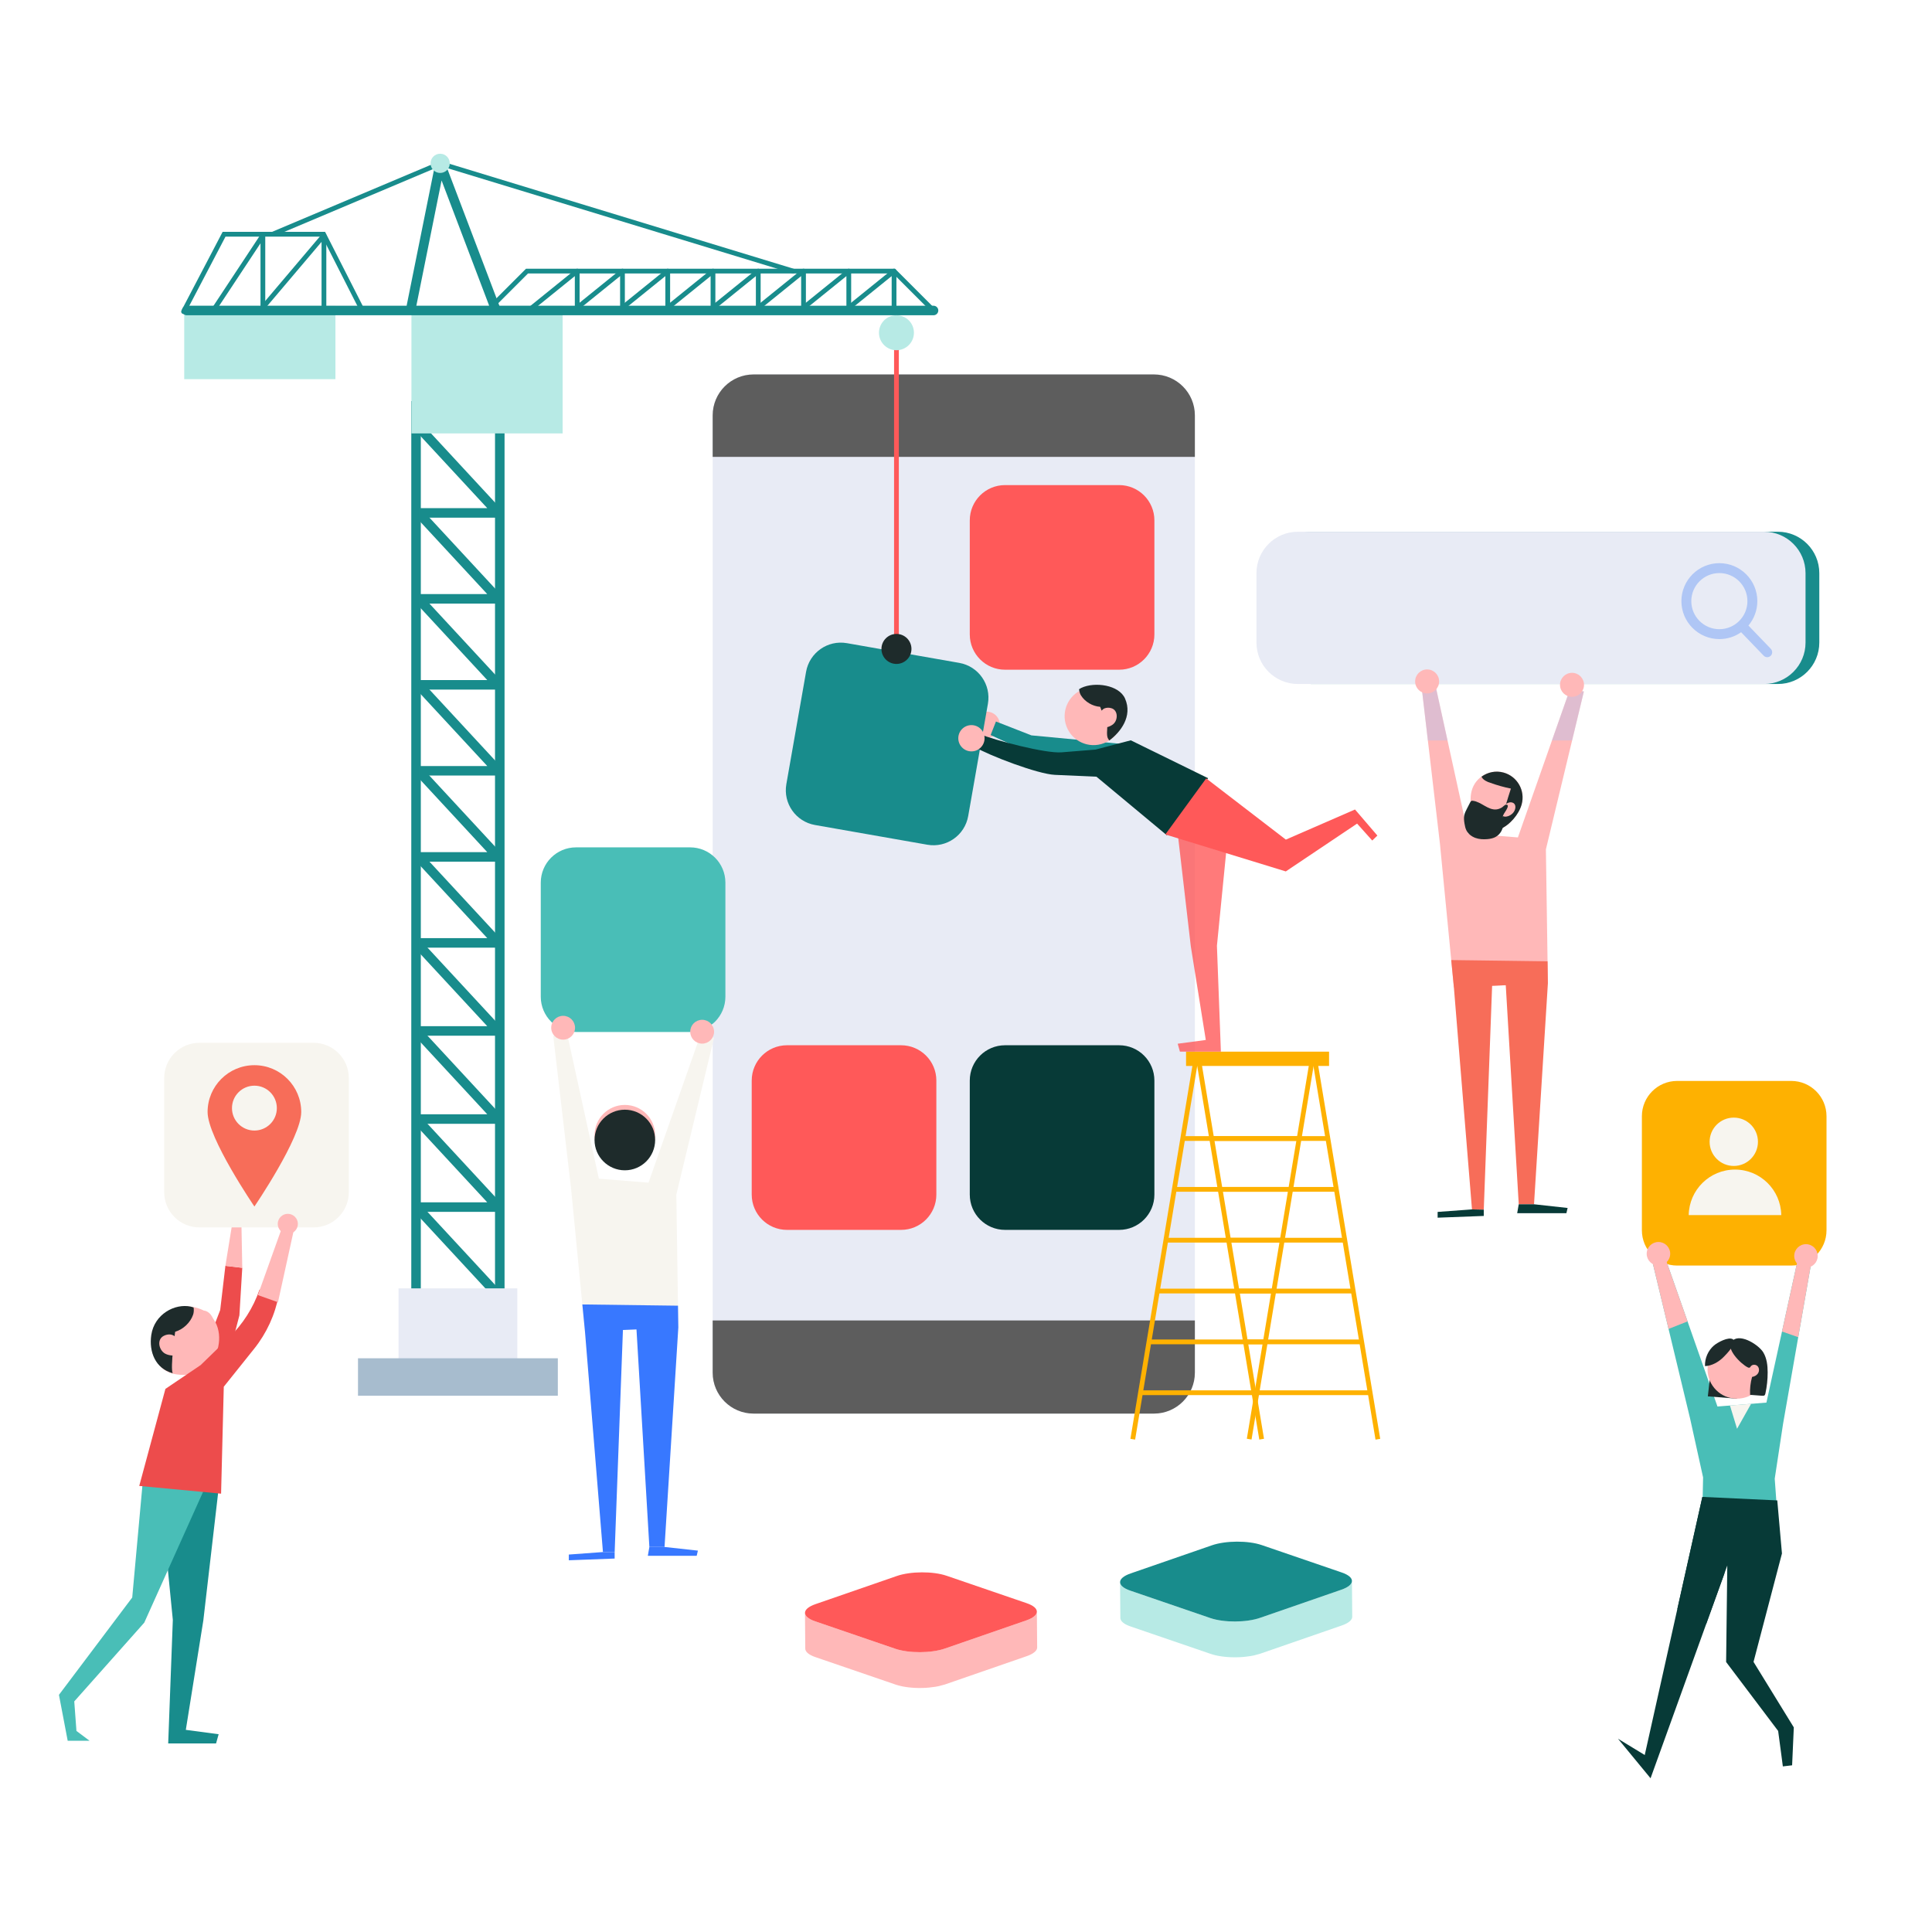 <?xml version="1.0" encoding="utf-8"?>
<!-- Generator: Adobe Illustrator 16.0.0, SVG Export Plug-In . SVG Version: 6.00 Build 0)  -->
<!DOCTYPE svg PUBLIC "-//W3C//DTD SVG 1.1//EN" "http://www.w3.org/Graphics/SVG/1.1/DTD/svg11.dtd">
<svg version="1.1" id="Layer_1" xmlns="http://www.w3.org/2000/svg" xmlns:xlink="http://www.w3.org/1999/xlink" x="0px" y="0px"
	 width="700px" height="700px" viewBox="0 0 700 700" enable-background="new 0 0 700 700" xml:space="preserve">
<g>
	<g>
		<polygon fill="#ED4C4C" points="81.664,458.646 79.781,474.646 68.514,503.9 78.817,507.07 86.743,476.556 87.78,459.353 		"/>
		<polygon fill="#188C8C" points="57.583,536.003 62.619,586.917 60.94,631.674 78.284,631.674 79.217,628.341 67.327,626.756 
			73.668,587.127 79.388,537.842 		"/>
		<polygon fill="#49BEB7" points="51.854,535.436 47.91,578.803 21.358,614.074 24.528,630.716 32.455,630.716 27.699,627.15 
			26.906,616.451 52.269,587.918 75.254,536.797 		"/>
		<polygon fill="#FFB8B8" points="87.78,459.353 87.471,443.225 84.229,442.819 81.664,458.646 		"/>
		<g>
			<path fill="#FFB8B8" d="M56.25,481.698c-1.195,5.865-1.26,14.829,7.543,16.244c8.733,1.403,13.999-4.135,15.278-9.981
				c1.278-5.848-0.884-13.369-9.918-14.537C63.217,472.659,57.207,477.006,56.25,481.698z"/>
			<path fill="#1E2B2B" d="M62.579,497.54c-6.283-1.689-8.668-7.751-7.762-13.866c1.108-7.484,8.489-11.527,14.335-10.25
				c0.353,0.077,0.67,0.221,1.006,0.328c0.118,0.908,0.067,1.846-0.19,2.589c-1.004,2.889-3.576,5.299-6.504,6.187
				C63.464,482.527,61.629,495.645,62.579,497.54z"/>
			<path fill="#FFB8B8" d="M61.848,483.526c-0.89-0.131-1.81,0.092-2.598,0.521c-2.542,1.386-1.65,5.199,0.595,6.408
				c0.725,0.389,1.544,0.578,2.364,0.657c0.709,0.068,1.467,0.045,2.076-0.327c0.587-0.361,0.956-1.014,1.089-1.69
				c0.134-0.678,0.054-1.38-0.094-2.052C64.941,485.507,63.458,483.764,61.848,483.526z"/>
			
				<ellipse transform="matrix(-0.937 0.35 -0.35 -0.937 311.576 901.533)" fill="#FFB8B8" cx="74.412" cy="478.891" rx="3.125" ry="4.141"/>
		</g>
		<circle fill="#8E574A" cx="86.053" cy="440.995" r="3.647"/>
		<path fill="#ED4C4C" d="M99.543,465.47l-5.536,1.833c-2.253,6.521-6.005,12.426-10.955,17.231l-10.363,10.071l-12.76,8.617
			l-9.479,35.159l29.652,2.799l0.979-38.743l11.009-13.762c4.526-5.656,7.59-12.343,8.918-19.464L99.543,465.47z"/>
		<path fill="#F7F5EF" d="M113.6,377.826H72.273c-7.06,0-12.783,5.724-12.783,12.782v41.329c0,7.059,5.723,12.783,12.783,12.783
			H113.6c7.06,0,12.784-5.725,12.784-12.783v-41.329C126.384,383.55,120.66,377.826,113.6,377.826z"/>
		<circle fill="#FFB8B8" cx="104.278" cy="443.438" r="3.647"/>
		<polygon fill="#FFB8B8" points="93.427,469.232 100.72,471.822 106.583,445.106 102.399,444.155 		"/>
		<path fill="#F76D59" d="M109.142,402.905c0,9.369-16.965,34.237-16.965,34.237s-16.963-24.868-16.963-34.237
			s7.594-16.966,16.963-16.966C101.547,385.939,109.142,393.536,109.142,402.905z"/>
		<circle fill="#F7F5EF" cx="92.178" cy="401.49" r="8.129"/>
		<line fill="#65C9C7" x1="7.063" y1="631.337" x2="138.319" y2="631.337"/>
	</g>
	<g>
		<path fill="#E8EBF5" d="M418.087,135.669H273.049c-8.192,0-14.833,6.642-14.833,14.834v346.835
			c0,8.191,6.641,14.834,14.833,14.834h145.038c8.195,0,14.837-6.643,14.837-14.834V150.503
			C432.924,142.311,426.282,135.669,418.087,135.669z"/>
		<path fill="#5D5D5D" d="M418.087,135.669H273.049c-8.192,0-14.833,6.642-14.833,14.834v15.029h174.708v-15.029
			C432.924,142.311,426.282,135.669,418.087,135.669z"/>
		<path fill="#5D5D5D" d="M258.215,478.423v18.915c0,8.191,6.641,14.834,14.833,14.834h145.038c8.195,0,14.837-6.643,14.837-14.834
			v-18.915H258.215z"/>
		<path fill="#FF5959" d="M405.479,175.757H364.15c-7.06,0-12.782,5.724-12.782,12.783v41.327c0,7.061,5.723,12.783,12.782,12.783
			h41.328c7.061,0,12.781-5.723,12.781-12.783V188.54C418.26,181.48,412.539,175.757,405.479,175.757z"/>
		<path fill="#073A37" d="M405.479,378.715H364.15c-7.06,0-12.782,5.727-12.782,12.785v41.327c0,7.061,5.723,12.782,12.782,12.782
			h41.328c7.061,0,12.781-5.722,12.781-12.782V391.5C418.26,384.441,412.539,378.715,405.479,378.715z"/>
		<path fill="#FF5959" d="M326.475,378.715h-41.327c-7.06,0-12.784,5.727-12.784,12.785v41.327c0,7.061,5.724,12.782,12.784,12.782
			h41.327c7.06,0,12.784-5.722,12.784-12.782V391.5C339.259,384.441,333.535,378.715,326.475,378.715z"/>
		<line opacity="0.2" fill="#FFFFFF" x1="257.514" y1="513.878" x2="445.769" y2="513.878"/>
	</g>
	<g>
		<g>
			<g>
				
					<rect x="418.055" y="451.302" transform="matrix(0.164 0.987 -0.987 0.164 854.015 -103.362)" fill="#FEB101" width="139.866" height="1.728"/>
			</g>
			<g>
				
					<rect x="375.946" y="451.302" transform="matrix(0.164 0.987 -0.987 0.164 818.811 -61.823)" fill="#FEB101" width="139.866" height="1.727"/>
			</g>
			<g>
				<rect x="439.303" y="411.639" fill="#FEB101" width="42.481" height="1.727"/>
			</g>
			<g>
				<rect x="442.308" y="430.062" fill="#FEB101" width="42.485" height="1.727"/>
			</g>
			<g>
				<rect x="445.316" y="448.481" fill="#FEB101" width="42.482" height="1.727"/>
			</g>
			<g>
				<rect x="448.325" y="466.903" fill="#FEB101" width="42.482" height="1.727"/>
			</g>
			<g>
				<rect x="451.331" y="485.326" fill="#FEB101" width="42.483" height="1.727"/>
			</g>
			<g>
				<rect x="454.34" y="503.748" fill="#FEB101" width="42.482" height="1.727"/>
			</g>
		</g>
		<g>
			<g>
				
					<rect x="420.837" y="382.232" transform="matrix(0.987 0.164 -0.164 0.987 79.834 -63.016)" fill="#FEB101" width="1.727" height="139.867"/>
			</g>
			<g>
				
					<rect x="462.943" y="382.232" transform="matrix(0.987 0.164 -0.164 0.987 80.452 -69.954)" fill="#FEB101" width="1.727" height="139.866"/>
			</g>
			<g>
				<rect x="427.904" y="411.639" fill="#FEB101" width="42.481" height="1.727"/>
			</g>
			<g>
				<rect x="424.896" y="430.062" fill="#FEB101" width="42.481" height="1.727"/>
			</g>
			<g>
				<rect x="421.89" y="448.481" fill="#FEB101" width="42.483" height="1.727"/>
			</g>
			<g>
				<rect x="418.881" y="466.903" fill="#FEB101" width="42.482" height="1.727"/>
			</g>
			<g>
				<rect x="415.872" y="485.326" fill="#FEB101" width="42.482" height="1.727"/>
			</g>
			<g>
				<rect x="412.867" y="503.748" fill="#FEB101" width="42.481" height="1.727"/>
			</g>
		</g>
		<g>
			<rect x="429.732" y="381.034" fill="#FEB101" width="51.813" height="5.18"/>
		</g>
	</g>
	<g>
		<polygon fill="#FFB8B8" points="526.773,357.758 521.703,305.588 515.18,249.796 520.253,249.071 531.846,301.966 549.96,303.415 
			568.8,249.796 573.873,250.52 560.107,307.762 560.828,356.31 		"/>
		<path fill="#FFB8B8" d="M533.222,286.482c-1.369,5,0.79,13.022,5.789,14.392c5.002,1.37,10.949-4.433,12.316-9.433
			c1.369-5.001-1.573-10.164-6.575-11.532C539.752,278.54,534.591,281.482,533.222,286.482z"/>
		<path fill="#1E2B2B" d="M539.904,283.597c-1.021-0.281-2.452-0.981-2.999-1.944c-0.05-0.092-0.074-0.178-0.104-0.264
			c2.224-1.604,5.104-2.26,7.95-1.48c5.002,1.369,7.944,6.532,6.575,11.533c-0.975,3.569-4.288,7.534-7.924,9.021
			c0.067-1.008,0.31-2.006,0.569-2.985c1.035-3.954,2.188-7.877,3.458-11.761C544.873,285.205,542.354,284.496,539.904,283.597z"/>
		<path fill="#FFB8B8" d="M545.747,291.241c0.679-0.495,1.605-0.72,2.378-0.389c0.179,0.077,0.347,0.183,0.482,0.32
			c0.374,0.372,0.481,0.942,0.438,1.467c-0.125,1.452-1.318,2.67-2.712,3.1c-0.395,0.122-0.813,0.191-1.221,0.129
			s-0.807-0.266-1.046-0.604C543.193,294.017,544.772,291.952,545.747,291.241z"/>
		<polygon fill="#F76D59" points="560.828,356.31 555.803,436.33 550.268,436.33 545.565,356.96 540.623,357.17 537.598,438.285 
			533.328,438.188 526.773,357.758 525.811,347.851 560.711,348.306 		"/>
		<polygon fill="#073A37" points="555.803,436.33 567.974,437.67 567.535,439.557 549.706,439.557 550.268,436.33 		"/>
		<polygon fill="#073A37" points="537.598,438.285 537.598,440.559 520.88,441.19 520.88,439.1 533.328,438.188 		"/>
		<path fill="#1E2B2B" d="M542.191,293.266c-3.046,0.33-5.465-2.741-8.504-3.125c-0.191-0.025-0.391-0.037-0.565,0.044
			c-0.224,0.106-0.355,0.342-0.466,0.564c-0.389,0.75-0.772,1.501-1.157,2.251c-0.395,0.767-0.789,1.545-0.965,2.389
			c-0.206,1.012-0.078,2.06,0.095,3.076c0.135,0.806,0.3,1.618,0.66,2.351c0.648,1.311,1.889,2.269,3.263,2.77
			c1.369,0.501,2.867,0.58,4.321,0.451c0.996-0.089,1.993-0.276,2.885-0.725c1.97-0.995,3.17-3.327,2.829-5.509
			c-0.081-0.54-0.25-1.077-0.192-1.619c0.058-0.529,0.324-1.009,0.587-1.474c0.297-0.527,2.308-3.161,0.735-3.177
			c-0.479-0.005-1.171,0.814-1.589,1.056C543.531,292.935,542.884,293.189,542.191,293.266z"/>
		<g opacity="0.4">
			<polygon fill="#AFC6F5" points="562.306,268.279 569.603,268.279 573.873,250.52 568.8,249.796 			"/>
			<polygon fill="#AFC6F5" points="520.253,249.071 515.18,249.796 517.342,268.279 524.463,268.279 			"/>
		</g>
		<path fill="#188C8C" d="M644.161,192.658H475.237c-8.288,0-15.008,6.72-15.008,15.008v25.152c0,8.287,6.72,15.007,15.008,15.007
			h168.924c8.288,0,15.007-6.72,15.007-15.007v-25.152C659.168,199.378,652.449,192.658,644.161,192.658z"/>
		<path fill="#E8EBF5" d="M639.172,192.658H470.248c-8.288,0-15.008,6.72-15.008,15.008v25.152c0,8.287,6.72,15.007,15.008,15.007
			h168.924c8.288,0,15.008-6.72,15.008-15.007v-25.152C654.18,199.378,647.46,192.658,639.172,192.658z"/>
		<path fill="#AFC6F5" d="M641.594,235.076l-8.105-8.43c2.084-2.481,3.225-5.6,3.225-8.846c0-7.585-6.17-13.756-13.757-13.756
			c-7.582,0-13.754,6.171-13.754,13.756c0,7.586,6.172,13.756,13.754,13.756c2.847,0,5.563-0.856,7.881-2.491l8.174,8.5
			c0.34,0.356,0.798,0.552,1.29,0.552c0.466,0,0.908-0.179,1.243-0.503C642.259,236.929,642.278,235.793,641.594,235.076
			L641.594,235.076z M622.956,207.635c5.607,0,10.168,4.561,10.168,10.166c0,5.606-4.561,10.167-10.168,10.167
			c-5.606,0-10.166-4.561-10.166-10.167C612.79,212.195,617.35,207.635,622.956,207.635L622.956,207.635z M622.956,207.635"/>
		<line fill="#5D5D5D" x1="471.641" y1="441.358" x2="651.259" y2="441.358"/>
		<path fill="#FFB8B8" d="M521.423,246.896c0,2.402-1.946,4.348-4.344,4.348c-2.402,0-4.35-1.945-4.35-4.348
			c0-2.4,1.947-4.347,4.35-4.347C519.477,242.55,521.423,244.496,521.423,246.896z"/>
		<circle fill="#FFB8B8" cx="569.569" cy="248.125" r="4.349"/>
	</g>
	<g>
		<circle fill="#FFB8B8" cx="357.499" cy="262.605" r="4.76"/>
		<path fill="#188C8C" d="M347.559,240.175l-40.705-7.146c-6.952-1.222-13.579,3.427-14.8,10.38l-7.146,40.704
			c-1.221,6.954,3.426,13.581,10.38,14.801l40.704,7.146c6.954,1.222,13.58-3.425,14.802-10.379l7.147-40.704
			C359.158,248.023,354.513,241.396,347.559,240.175z"/>
		<g>
			<path fill="#188C8C" d="M150.559,470.997h29.936c0.687,0,1.308-0.405,1.583-1.033c0.275-0.631,0.151-1.362-0.315-1.867
				l-28.784-31.085l-2.535,2.344l26.099,28.187h-25.983V470.997z"/>
		</g>
		<g>
			<polygon fill="#188C8C" points="360.852,261.417 373.7,266.44 411.068,269.974 398.595,278.776 372.341,272.473 358.922,266.324 
							"/>
			<path fill="#FFB8B8" d="M405.998,255.752c2.068,5.404-0.638,11.462-6.041,13.53c-5.406,2.069-11.466-0.637-13.533-6.042
				s0.637-11.464,6.041-13.532C397.873,247.64,403.931,250.346,405.998,255.752z"/>
			<polygon opacity="0.8" fill="#FF5959" points="445.227,299.083 440.915,342.685 442.352,381.016 427.5,381.016 426.7,378.16 
				436.881,376.802 431.452,342.863 426.552,300.657 			"/>
			<path fill="#073A37" d="M354.878,265.944c5.474,2.228,23.849,7.115,29.741,6.639l12.332-0.996l12.751-3.36l28.006,13.727
				l-14.928,20.684l-25.516-21.225l-15.077-0.669c-6.197-0.275-23.789-6.988-29.128-10.148L354.878,265.944z"/>
			<path fill="#1E2B2B" d="M407.614,253.075c-2.183-4.935-10.949-6.14-15.831-3.84c-0.293,0.14-0.546,0.328-0.819,0.492
				c0.081,0.821,0.313,1.635,0.692,2.235c1.46,2.337,4.206,3.939,6.958,4.131c0,0,0.206,0.543,0.517,1.383
				c0.324-0.359,0.685-0.669,1.106-0.831c0.756-0.296,1.608-0.284,2.388-0.064c2.513,0.706,2.496,4.238,0.766,5.75
				c-0.56,0.488-1.241,0.82-1.946,1.053c-0.084,0.029-0.175,0.037-0.263,0.062c-0.227,3.393-0.021,3.789,0.718,4.85
				C405.887,265.364,410.488,259.582,407.614,253.075z"/>
			<polygon fill="#FF5959" points="490.946,293.295 465.888,304.208 437.028,282.029 422.224,302.335 465.867,315.733 
				491.701,298.407 497.193,304.54 499.048,302.74 			"/>
			<circle fill="#FFB8B8" cx="351.969" cy="267.481" r="4.761"/>
		</g>
		<g>
			<path fill="#188C8C" d="M149.016,145.314h33.792v339.662h-33.792V145.314z M179.354,148.769h-26.884v332.755h26.884V148.769z"/>
		</g>
		<rect x="144.391" y="466.798" fill="#E8EBF5" width="43.044" height="30.844"/>
		<g>
			<path fill="#188C8C" d="M150.559,343.348h29.936c0.687,0,1.308-0.405,1.583-1.035c0.275-0.629,0.151-1.36-0.315-1.865
				l-28.784-31.087l-2.535,2.346l26.099,28.188h-25.983V343.348z"/>
		</g>
		<g>
			<path fill="#188C8C" d="M150.559,375.26h29.936c0.687,0,1.308-0.405,1.583-1.035c0.275-0.63,0.151-1.36-0.315-1.866
				l-28.784-31.084l-2.535,2.346l26.099,28.187h-25.983V375.26z"/>
		</g>
		<g>
			<path fill="#188C8C" d="M150.559,407.171h29.936c0.687,0,1.308-0.404,1.583-1.034c0.275-0.63,0.151-1.361-0.315-1.866
				l-28.784-31.085l-2.535,2.347l26.099,28.186h-25.983V407.171z"/>
		</g>
		<g>
			<path fill="#188C8C" d="M150.559,439.085h29.936c0.687,0,1.308-0.407,1.583-1.034c0.275-0.632,0.151-1.363-0.315-1.866
				l-28.784-31.087l-2.535,2.346l26.099,28.188h-25.983V439.085z"/>
		</g>
		<g>
			<path fill="#188C8C" d="M150.559,312.201h29.936c0.687,0,1.308-0.406,1.583-1.035c0.275-0.63,0.151-1.362-0.315-1.865
				l-28.784-31.086l-2.535,2.346l26.099,28.187h-25.983V312.201z"/>
		</g>
		<g>
			<path fill="#188C8C" d="M150.559,280.999h29.936c0.687,0,1.308-0.406,1.583-1.036c0.275-0.629,0.151-1.361-0.315-1.865
				l-28.784-31.087l-2.535,2.347l26.099,28.187h-25.983V280.999z"/>
		</g>
		<g>
			<path fill="#188C8C" d="M150.559,249.853h29.936c0.687,0,1.308-0.407,1.583-1.036c0.275-0.628,0.151-1.36-0.315-1.863
				l-28.784-31.088l-2.535,2.346l26.099,28.188h-25.983V249.853z"/>
		</g>
		<g>
			<path fill="#188C8C" d="M150.559,218.706h29.936c0.687,0,1.308-0.407,1.583-1.035c0.275-0.631,0.151-1.361-0.315-1.865
				l-28.784-31.088l-2.535,2.347l26.099,28.188h-25.983V218.706z"/>
		</g>
		<g>
			<path fill="#188C8C" d="M150.559,187.559h29.936c0.687,0,1.308-0.405,1.583-1.034c0.275-0.631,0.151-1.363-0.315-1.865
				l-28.784-31.089l-2.535,2.348l26.099,28.187h-25.983V187.559z"/>
		</g>
		<g>
			<path fill="#3878FF" d="M150.559,156.413h29.936c0.687,0,1.308-0.406,1.583-1.035c0.275-0.629,0.151-1.361-0.315-1.864
				l-28.784-31.088l-2.535,2.346l26.099,28.188h-25.983V156.413z"/>
		</g>
		<rect x="149.073" y="110.85" fill="#B7EAE5" width="54.781" height="46.183"/>
		<rect x="66.75" y="110.85" fill="#B7EAE5" width="54.781" height="26.528"/>
		<g>
			<path fill="#188C8C" d="M67.659,114.224h270.576c0.955,0,1.728-0.774,1.728-1.728s-0.773-1.728-1.728-1.728H67.659
				c-0.954,0-1.727,0.774-1.727,1.728S66.705,114.224,67.659,114.224z"/>
		</g>
		<g>
			<rect x="323.938" y="120.556" fill="#FF5959" width="1.727" height="112.261"/>
		</g>
		<path fill="#B0D8FF" d="M164.375,111.346"/>
		<rect x="129.709" y="492.129" fill="#A7BCCE" width="72.406" height="13.572"/>
		<g>
			<path fill="#188C8C" d="M176.263,113.771c0.221,0,0.441-0.083,0.611-0.253L191.3,99.09h132.271l13.564,13.564
				c0.337,0.337,0.883,0.337,1.221,0c0.338-0.337,0.338-0.884,0-1.221l-14.069-14.07H190.585l-14.934,14.934
				c-0.337,0.337-0.337,0.884,0,1.221C175.821,113.688,176.042,113.771,176.263,113.771z"/>
		</g>
		<g>
			<path fill="#188C8C" d="M66.506,113.771c0.312,0,0.611-0.168,0.766-0.464l14.438-27.58h35.015l13.576,26.709
				c0.217,0.425,0.738,0.59,1.161,0.379c0.425-0.216,0.595-0.737,0.379-1.162l-14.058-27.653H80.665l-14.923,28.508
				c-0.222,0.422-0.058,0.943,0.365,1.166C66.234,113.739,66.372,113.771,66.506,113.771z"/>
		</g>
		<circle fill="#B7EAE5" cx="324.802" cy="120.556" r="6.333"/>
		<g>
			<path fill="#188C8C" d="M287.361,99.079c0.369,0,0.712-0.24,0.825-0.612c0.139-0.456-0.118-0.94-0.573-1.078L159.751,58.401
				c-0.195-0.057-0.404-0.048-0.588,0.032L98.562,84.009c-0.439,0.186-0.645,0.692-0.459,1.131c0.185,0.44,0.692,0.647,1.131,0.46
				l60.313-25.454L287.108,99.04C287.192,99.065,287.277,99.079,287.361,99.079z"/>
		</g>
		<g>
			<path fill="#188C8C" d="M179.615,113.888c0.204,0,0.412-0.037,0.614-0.114c0.891-0.339,1.339-1.337,1-2.229l-20.133-52.978
				c-0.272-0.717-0.981-1.17-1.755-1.106c-0.768,0.063-1.401,0.626-1.552,1.38l-10.408,51.669c-0.188,0.935,0.418,1.846,1.352,2.034
				c0.933,0.183,1.846-0.417,2.035-1.354l9.226-45.801L178,112.773C178.262,113.462,178.919,113.888,179.615,113.888z"/>
		</g>
		<circle fill="#B7EAE5" cx="159.482" cy="59.181" r="3.48"/>
		<g>
			<path fill="#188C8C" d="M305.565,113.937c0.19,0,0.382-0.063,0.542-0.193l16.959-13.707v12.815c0,0.479,0.386,0.863,0.863,0.863
				s0.863-0.385,0.863-0.863V98.227c0-0.333-0.191-0.636-0.491-0.779c-0.299-0.144-0.656-0.103-0.916,0.108L305.021,112.4
				c-0.371,0.3-0.429,0.843-0.128,1.215C305.063,113.825,305.313,113.937,305.565,113.937z"/>
		</g>
		<g>
			<path fill="#188C8C" d="M289.166,113.937c0.19,0,0.382-0.063,0.542-0.193l16.959-13.707v12.815c0,0.479,0.387,0.863,0.865,0.863
				c0.477,0,0.863-0.385,0.863-0.863V98.227c0-0.333-0.192-0.636-0.492-0.779c-0.297-0.144-0.655-0.103-0.915,0.108L288.622,112.4
				c-0.371,0.3-0.429,0.843-0.128,1.215C288.664,113.825,288.914,113.937,289.166,113.937z"/>
		</g>
		<g>
			<path fill="#188C8C" d="M272.766,113.937c0.191,0,0.382-0.063,0.543-0.193l16.959-13.707v12.815c0,0.479,0.386,0.863,0.863,0.863
				s0.864-0.385,0.864-0.863V98.227c0-0.333-0.192-0.636-0.492-0.779c-0.296-0.144-0.655-0.103-0.915,0.108L272.222,112.4
				c-0.371,0.3-0.428,0.843-0.128,1.215C272.265,113.825,272.514,113.937,272.766,113.937z"/>
		</g>
		<g>
			<path fill="#188C8C" d="M256.367,113.937c0.19,0,0.382-0.063,0.542-0.193l16.959-13.707v12.815c0,0.479,0.386,0.863,0.864,0.863
				c0.477,0,0.863-0.385,0.863-0.863V98.227c0-0.333-0.191-0.636-0.492-0.779c-0.298-0.144-0.654-0.103-0.915,0.108L255.824,112.4
				c-0.372,0.3-0.429,0.843-0.129,1.215C255.865,113.825,256.115,113.937,256.367,113.937z"/>
		</g>
		<g>
			<path fill="#188C8C" d="M239.967,113.937c0.191,0,0.382-0.063,0.542-0.193l16.959-13.707v12.815c0,0.479,0.386,0.863,0.863,0.863
				c0.478,0,0.864-0.385,0.864-0.863V98.227c0-0.333-0.191-0.636-0.491-0.779c-0.298-0.144-0.655-0.103-0.915,0.108L239.423,112.4
				c-0.371,0.3-0.428,0.843-0.128,1.215C239.466,113.825,239.715,113.937,239.967,113.937z"/>
		</g>
		<g>
			<path fill="#188C8C" d="M223.568,113.937c0.19,0,0.382-0.063,0.542-0.193l16.959-13.707v12.815c0,0.479,0.386,0.863,0.864,0.863
				c0.477,0,0.863-0.385,0.863-0.863V98.227c0-0.333-0.191-0.636-0.492-0.779c-0.297-0.144-0.655-0.103-0.915,0.108L223.024,112.4
				c-0.371,0.3-0.428,0.843-0.128,1.215C223.066,113.825,223.316,113.937,223.568,113.937z"/>
		</g>
		<g>
			<path fill="#188C8C" d="M207.169,113.937c0.19,0,0.382-0.063,0.542-0.193l16.96-13.707v12.815c0,0.479,0.386,0.863,0.864,0.863
				c0.477,0,0.863-0.385,0.863-0.863V98.227c0-0.333-0.191-0.636-0.492-0.779c-0.297-0.144-0.655-0.103-0.915,0.108L206.625,112.4
				c-0.371,0.3-0.428,0.843-0.128,1.215C206.667,113.825,206.917,113.937,207.169,113.937z"/>
		</g>
		<g>
			<path fill="#188C8C" d="M190.77,113.937c0.19,0,0.382-0.063,0.542-0.193l16.96-13.707v12.815c0,0.479,0.387,0.863,0.863,0.863
				c0.478,0,0.864-0.385,0.864-0.863V98.227c0-0.333-0.192-0.636-0.492-0.779c-0.299-0.144-0.656-0.103-0.915,0.108L190.226,112.4
				c-0.371,0.3-0.429,0.843-0.128,1.215C190.268,113.825,190.517,113.937,190.77,113.937z"/>
		</g>
		<g>
			<path fill="#188C8C" d="M93.819,113.937c0.246,0,0.489-0.104,0.66-0.307l22.026-25.994v25.216c0,0.479,0.387,0.863,0.863,0.863
				c0.478,0,0.864-0.385,0.864-0.863v-27.57c0-0.363-0.226-0.688-0.566-0.81c-0.341-0.128-0.722-0.026-0.956,0.251l-23.549,27.792
				c-0.309,0.362-0.263,0.907,0.101,1.216C93.424,113.867,93.624,113.937,93.819,113.937z"/>
		</g>
		<g>
			<path fill="#188C8C" d="M76.88,113.937c0.279,0,0.555-0.137,0.72-0.389l16.784-25.394v24.697c0,0.479,0.385,0.863,0.863,0.863
				c0.477,0,0.863-0.385,0.863-0.863v-27.57c0-0.382-0.25-0.718-0.615-0.827c-0.37-0.106-0.76,0.033-0.969,0.35L76.16,112.596
				c-0.263,0.397-0.154,0.933,0.244,1.197C76.55,113.889,76.715,113.937,76.88,113.937z"/>
		</g>
		<circle fill="#1E2B2B" cx="324.802" cy="235.119" r="5.438"/>
		<line opacity="0.2" fill="#FFFFFF" x1="98.598" y1="506.987" x2="229.854" y2="506.987"/>
	</g>
	<g>
		<polygon fill="#49BEB7" points="644.978,562.83 643.017,535.754 646.047,515.822 656.331,457.09 651.362,456.381 640.008,508.187 
			622.269,509.607 603.817,457.09 598.849,457.799 612.331,513.863 617.063,535.294 616.507,561.413 		"/>
		<polygon fill="#1E2B2B" points="620.527,490.441 618.779,505.926 629.318,506.768 635.766,490.441 		"/>
		<circle fill="#FFB8B8" cx="629.32" cy="496.122" r="10.645"/>
		<path fill="#FEB101" d="M648.998,391.642h-41.33c-7.06,0-12.783,5.725-12.783,12.785v41.326c0,7.059,5.724,12.783,12.783,12.783
			h41.33c7.061,0,12.781-5.725,12.781-12.783v-41.326C661.779,397.366,656.059,391.642,648.998,391.642z"/>
		<path fill="#1E2B2B" d="M633.229,495.414c0.209,0.102,0.448,0.195,0.664,0.112c0.217-0.083,0.326-0.313,0.466-0.499
			c0.553-0.719,1.765-0.719,2.408-0.079c0.645,0.638,0.709,1.731,0.26,2.521c-0.444,0.79-1.319,1.282-2.217,1.417
			c-0.591,2.107-0.833,4.312-0.715,6.496c1.461,0.107,2.921,0.216,4.386,0.324c0.283,0.021,0.597,0.033,0.823-0.142
			c0.208-0.164,0.282-0.447,0.341-0.707c0.547-2.506,0.818-5.074,0.813-7.64c-0.004-2.502-0.304-5.093-1.592-7.235
			c-1.546-2.564-7.883-6.78-10.977-4.415C624.481,488.173,630.87,494.281,633.229,495.414z"/>
		<path fill="#1E2B2B" d="M624.411,491.751c-1.802,1.764-4.14,3.11-6.66,3.219c-0.114-2.813,1.12-5.65,3.258-7.485
			c1.201-1.028,5.241-3.308,6.893-2.215C629.615,486.404,625.628,490.558,624.411,491.751z"/>
		<polygon fill="#073A37" points="643.941,543.625 616.801,542.354 595.921,635.875 586.232,629.979 598.026,644.299 
			625.828,567.215 625.406,602.177 644.255,627.154 645.459,636.168 645.958,640 649.318,639.603 649.929,625.862 635.337,602.135 
			645.635,562.857 		"/>
		<polygon fill="#FFB8B8" points="645.654,482.43 651.535,484.49 656.331,457.09 651.362,456.381 		"/>
		<polygon fill="#FFB8B8" points="611.434,478.772 604.545,481.492 598.849,457.799 603.817,457.09 		"/>
		<polygon fill="#F7F5EF" points="634.459,508.629 629.366,517.674 626.798,509.244 		"/>
		<path fill="#FFB8B8" d="M596.625,454.254c0,2.35,1.906,4.255,4.257,4.255c2.352,0,4.261-1.905,4.261-4.255
			c0-2.354-1.909-4.26-4.261-4.26C598.531,449.994,596.625,451.899,596.625,454.254z"/>
		<path fill="#FFB8B8" d="M650.08,455.05c0,2.35,1.906,4.255,4.258,4.255s4.257-1.905,4.257-4.255c0-2.354-1.905-4.26-4.257-4.26
			S650.08,452.695,650.08,455.05z"/>
		<path fill="#073A37" d="M618.181,588.411l6.558-18.176l0.609-5.776l-8.547-22.104l-9.07,40.623
			C611.61,585.051,615.396,587,618.181,588.411z"/>
		<g>
			<g>
				<circle fill="#F7F5EF" cx="628.182" cy="413.689" r="8.757"/>
				<path fill="#F7F5EF" d="M645.389,440.249c-0.159-9.135-7.6-16.49-16.769-16.49c-9.171,0-16.609,7.355-16.768,16.49H645.389z"/>
			</g>
		</g>
		<line fill="#A7BCCE" x1="561.682" y1="642.572" x2="692.938" y2="642.572"/>
	</g>
	<line opacity="0.2" fill="#FFFFFF" x1="385.52" y1="520.812" x2="516.774" y2="520.812"/>
	<g>
		<path fill="#49BEB7" d="M250.041,307.015h-41.328c-7.059,0-12.783,5.724-12.783,12.785v41.326c0,7.059,5.724,12.783,12.783,12.783
			h41.328c7.06,0,12.783-5.725,12.783-12.783V319.8C262.824,312.738,257.101,307.015,250.041,307.015z"/>
		<polygon fill="#F7F5EF" points="211.949,482.467 206.911,430.657 200.435,375.249 205.472,374.53 216.986,427.059 
			234.974,428.498 253.684,375.249 258.721,375.968 245.048,432.816 245.768,481.027 		"/>
		<circle fill="#FFB8B8" cx="204.033" cy="372.371" r="4.317"/>
		<circle fill="#FFB8B8" cx="254.404" cy="373.81" r="4.317"/>
		<circle fill="#FFB8B8" cx="226.391" cy="411.316" r="10.98"/>
		<circle fill="#1E2B2B" cx="226.391" cy="413.043" r="10.98"/>
		<polygon fill="#3878FF" points="245.768,481.027 240.776,560.492 235.278,560.492 230.609,481.671 225.7,481.881 222.699,562.436 
			218.458,562.338 211.949,482.467 210.992,472.626 245.65,473.077 		"/>
		<polygon fill="#3878FF" points="240.776,560.492 252.863,561.824 252.426,563.696 234.723,563.696 235.278,560.492 		"/>
		<polygon fill="#3878FF" points="222.699,562.436 222.699,564.692 206.094,565.319 206.094,563.244 218.458,562.338 		"/>
		<line opacity="0.2" fill="#FFFFFF" x1="186.905" y1="564.854" x2="283.619" y2="564.854"/>
	</g>
	<g>
		<path fill="#FFB8B8" d="M375.673,583.918c0,0.131-0.02,0.265-0.051,0.394c-0.01,0.033-0.02,0.062-0.03,0.095
			c-0.033,0.106-0.077,0.213-0.131,0.318c-0.014,0.022-0.023,0.046-0.037,0.07c-0.071,0.123-0.159,0.245-0.26,0.368
			c-0.021,0.024-0.048,0.052-0.07,0.079c-0.098,0.112-0.21,0.22-0.335,0.332c-0.017,0.015-0.03,0.027-0.047,0.044
			c-0.143,0.116-0.3,0.232-0.473,0.347c-0.047,0.033-0.098,0.064-0.145,0.096c-0.143,0.088-0.291,0.175-0.445,0.26
			c-0.064,0.033-0.122,0.066-0.186,0.102c-0.169,0.083-0.351,0.169-0.537,0.252c-0.07,0.029-0.135,0.064-0.208,0.096
			c-0.271,0.112-0.558,0.222-0.864,0.328l-29.446,10.189c-0.276,0.098-0.593,0.169-0.888,0.254
			c-0.433,0.125-0.862,0.253-1.328,0.357c-0.562,0.124-1.146,0.229-1.742,0.319c-0.365,0.059-0.74,0.099-1.113,0.144
			c-0.463,0.055-0.923,0.112-1.397,0.147c-0.095,0.007-0.191,0.017-0.287,0.021c-0.757,0.052-1.522,0.083-2.288,0.087
			c-0.017,0-0.035,0-0.052,0c-0.803,0.002-1.605-0.021-2.395-0.07c-0.009,0-0.018,0-0.028-0.002
			c-0.791-0.051-1.568-0.125-2.323-0.229c-0.019,0-0.036-0.005-0.055-0.007c-0.739-0.1-1.453-0.227-2.134-0.378
			c-0.022-0.007-0.045-0.011-0.068-0.015c-0.696-0.156-1.358-0.339-1.97-0.549l-28.999-9.932c-0.163-0.057-0.306-0.119-0.458-0.175
			c-0.135-0.052-0.28-0.102-0.407-0.156c-0.136-0.056-0.255-0.118-0.381-0.176c-0.12-0.059-0.251-0.11-0.363-0.171
			c-0.109-0.059-0.201-0.116-0.301-0.175c-0.11-0.064-0.229-0.127-0.329-0.19c-0.089-0.061-0.162-0.121-0.242-0.182
			c-0.092-0.068-0.192-0.133-0.273-0.201c-0.081-0.068-0.14-0.137-0.209-0.206c-0.063-0.064-0.138-0.126-0.193-0.19
			c-0.072-0.083-0.122-0.169-0.179-0.25c-0.035-0.054-0.081-0.104-0.11-0.155c-0.038-0.066-0.057-0.138-0.085-0.204
			c-0.088-0.208-0.147-0.415-0.148-0.625l0.103,12.972c0.002,0.21,0.061,0.418,0.149,0.623c0.028,0.069,0.048,0.14,0.086,0.206
			c0.029,0.052,0.074,0.102,0.109,0.156c0.057,0.081,0.107,0.166,0.179,0.249c0.048,0.057,0.113,0.11,0.167,0.166
			c0.078,0.077,0.146,0.154,0.235,0.229c0.056,0.048,0.127,0.094,0.188,0.142c0.107,0.081,0.208,0.162,0.329,0.243
			c0.074,0.048,0.165,0.094,0.245,0.144c0.126,0.072,0.246,0.149,0.386,0.222c0.081,0.042,0.174,0.081,0.26,0.121
			c0.157,0.079,0.311,0.153,0.484,0.229c0.106,0.044,0.228,0.085,0.339,0.129c0.168,0.064,0.33,0.131,0.512,0.193
			c0.004,0.002,0.008,0.002,0.012,0.004l29,9.935c0.326,0.109,0.666,0.216,1.017,0.313c0.29,0.077,0.587,0.151,0.89,0.223
			c0.022,0.004,0.044,0.006,0.065,0.012c0.021,0.005,0.042,0.009,0.063,0.015c0.229,0.05,0.459,0.098,0.696,0.146
			c0.258,0.05,0.522,0.094,0.789,0.138c0.214,0.035,0.433,0.064,0.652,0.095c0.019,0.003,0.037,0.007,0.055,0.011
			c0.021,0,0.042,0.002,0.064,0.007c0.254,0.033,0.508,0.064,0.766,0.093c0.254,0.027,0.511,0.052,0.77,0.073
			c0.239,0.019,0.481,0.037,0.723,0.052c0.01,0.002,0.019,0.002,0.029,0.004c0.009,0,0.02,0,0.03,0
			c0.266,0.017,0.532,0.031,0.799,0.04c0.273,0.012,0.546,0.019,0.821,0.024c0.249,0.002,0.499,0.004,0.749,0.002
			c0.014,0,0.029,0,0.044,0c0.018,0,0.037,0.002,0.054,0c0.297-0.002,0.594-0.006,0.891-0.015c0.326-0.01,0.652-0.024,0.977-0.041
			c0.122-0.007,0.244-0.021,0.366-0.027c0.098-0.006,0.194-0.017,0.292-0.022c0.179-0.015,0.361-0.025,0.539-0.042
			c0.292-0.022,0.568-0.072,0.856-0.107c0.376-0.044,0.75-0.084,1.116-0.142c0.105-0.015,0.218-0.022,0.323-0.04
			c0.427-0.07,0.847-0.149,1.254-0.236c0.058-0.015,0.105-0.031,0.162-0.044c0.468-0.104,0.9-0.232,1.336-0.361
			c0.227-0.064,0.479-0.114,0.695-0.185c0.062-0.021,0.125-0.042,0.186-0.064l29.448-10.19c0.293-0.102,0.566-0.205,0.826-0.313
			c0.01-0.006,0.021-0.011,0.033-0.015c0.077-0.033,0.146-0.068,0.22-0.1c0.147-0.068,0.304-0.131,0.438-0.201
			c0.03-0.015,0.058-0.031,0.088-0.048c0.064-0.033,0.124-0.066,0.188-0.1c0.084-0.048,0.176-0.094,0.256-0.144
			c0.067-0.038,0.126-0.077,0.186-0.116c0.051-0.031,0.102-0.063,0.148-0.096c0.03-0.021,0.068-0.042,0.098-0.063
			c0.125-0.09,0.243-0.179,0.352-0.269c0.01-0.006,0.014-0.012,0.02-0.017c0.017-0.017,0.034-0.031,0.051-0.045
			c0.078-0.067,0.152-0.138,0.22-0.204c0.044-0.042,0.078-0.085,0.114-0.127c0.023-0.026,0.048-0.054,0.07-0.081
			c0.018-0.019,0.038-0.039,0.055-0.061c0.071-0.091,0.135-0.181,0.188-0.271c0.008-0.011,0.011-0.023,0.017-0.033
			c0.015-0.025,0.024-0.048,0.034-0.071c0.033-0.058,0.067-0.118,0.092-0.179c0.017-0.045,0.027-0.091,0.044-0.139
			c0.01-0.033,0.02-0.064,0.026-0.094c0.007-0.021,0.014-0.039,0.017-0.058c0.024-0.104,0.034-0.206,0.038-0.313
			c0-0.008,0-0.017,0-0.024L375.673,583.918z"/>
		<g>
			<path fill="#FF5959" d="M372.007,580.872c4.948,1.698,4.878,4.486-0.152,6.226l-29.446,10.189
				c-5.027,1.741-13.117,1.776-18.068,0.081l-28.999-9.932c-4.953-1.698-4.901-4.486,0.127-6.228l29.447-10.189
				c5.028-1.739,13.138-1.777,18.09-0.079L372.007,580.872z"/>
		</g>
	</g>
	<g>
		<path fill="#B7EAE5" d="M489.837,572.798c0,0.133-0.021,0.264-0.054,0.395c-0.008,0.031-0.018,0.063-0.027,0.094
			c-0.034,0.105-0.079,0.212-0.132,0.319c-0.014,0.023-0.024,0.044-0.037,0.069c-0.071,0.122-0.159,0.245-0.26,0.367
			c-0.021,0.027-0.047,0.055-0.071,0.081c-0.101,0.11-0.209,0.221-0.337,0.331c-0.013,0.015-0.027,0.028-0.044,0.041
			c-0.142,0.121-0.301,0.237-0.472,0.352c-0.048,0.031-0.099,0.063-0.146,0.093c-0.142,0.09-0.29,0.175-0.449,0.26
			c-0.06,0.036-0.118,0.069-0.182,0.103c-0.169,0.085-0.351,0.168-0.537,0.251c-0.07,0.031-0.134,0.064-0.209,0.096
			c-0.269,0.114-0.557,0.223-0.863,0.328l-29.448,10.192c-0.276,0.096-0.593,0.166-0.888,0.251
			c-0.431,0.127-0.862,0.254-1.327,0.357c-0.562,0.125-1.146,0.23-1.741,0.322c-0.364,0.056-0.74,0.098-1.114,0.142
			c-0.461,0.054-0.925,0.114-1.396,0.149c-0.098,0.006-0.191,0.015-0.289,0.019c-0.757,0.054-1.523,0.083-2.288,0.087
			c-0.017,0-0.034,0-0.052,0c-0.802,0.002-1.604-0.021-2.394-0.07c-0.011,0-0.021,0-0.027,0c-0.793-0.05-1.568-0.125-2.324-0.229
			c-0.021-0.002-0.037-0.004-0.057-0.006c-0.735-0.103-1.452-0.229-2.133-0.381c-0.023-0.004-0.044-0.008-0.066-0.013
			c-0.696-0.157-1.359-0.341-1.971-0.55l-28.999-9.933c-0.162-0.056-0.308-0.116-0.459-0.175c-0.136-0.052-0.28-0.1-0.404-0.153
			c-0.14-0.059-0.257-0.118-0.382-0.179c-0.121-0.057-0.253-0.112-0.364-0.168c-0.108-0.059-0.203-0.119-0.301-0.177
			c-0.11-0.064-0.229-0.127-0.33-0.191c-0.088-0.059-0.162-0.12-0.243-0.181c-0.091-0.066-0.192-0.133-0.273-0.202
			c-0.077-0.066-0.138-0.137-0.208-0.205c-0.064-0.064-0.139-0.127-0.192-0.191c-0.072-0.081-0.122-0.166-0.18-0.251
			c-0.033-0.051-0.08-0.101-0.107-0.154c-0.04-0.066-0.058-0.135-0.088-0.203c-0.088-0.208-0.145-0.414-0.149-0.624l0.105,12.973
			c0,0.208,0.061,0.415,0.148,0.623c0.027,0.066,0.047,0.138,0.084,0.204c0.03,0.052,0.078,0.104,0.111,0.155
			c0.058,0.083,0.108,0.166,0.179,0.249c0.048,0.059,0.111,0.112,0.169,0.167c0.074,0.076,0.145,0.153,0.233,0.23
			c0.057,0.048,0.128,0.094,0.188,0.139c0.105,0.081,0.206,0.165,0.327,0.243c0.075,0.05,0.166,0.096,0.247,0.144
			c0.125,0.075,0.246,0.149,0.385,0.223c0.08,0.044,0.175,0.081,0.26,0.122c0.158,0.075,0.31,0.154,0.485,0.227
			c0.105,0.044,0.227,0.086,0.338,0.129c0.168,0.066,0.33,0.131,0.512,0.193c0.005,0.002,0.008,0.004,0.011,0.006l29.003,9.933
			c0.324,0.112,0.665,0.216,1.016,0.313c0.289,0.079,0.586,0.154,0.89,0.223c0.021,0.004,0.044,0.008,0.064,0.015
			c0.021,0.004,0.044,0.006,0.064,0.013c0.229,0.05,0.459,0.1,0.695,0.146c0.26,0.048,0.522,0.095,0.788,0.137
			c0.216,0.035,0.433,0.066,0.651,0.096c0.021,0.004,0.037,0.006,0.058,0.008c0.021,0.003,0.04,0.007,0.064,0.011
			c0.249,0.033,0.506,0.064,0.766,0.09c0.253,0.028,0.509,0.054,0.769,0.074c0.24,0.021,0.479,0.037,0.722,0.054
			c0.011,0,0.021,0,0.027,0c0.014,0.003,0.023,0.003,0.034,0.005c0.263,0.015,0.53,0.029,0.799,0.039
			c0.273,0.011,0.547,0.017,0.82,0.023c0.249,0.004,0.498,0.004,0.748,0.004c0.014,0,0.03,0,0.044,0c0.018,0,0.037,0,0.055,0
			c0.296-0.002,0.593-0.009,0.89-0.017c0.326-0.011,0.655-0.023,0.979-0.042c0.12-0.008,0.242-0.019,0.363-0.026
			c0.098-0.007,0.195-0.015,0.293-0.023c0.181-0.013,0.361-0.022,0.538-0.039c0.293-0.025,0.569-0.075,0.856-0.108
			c0.378-0.044,0.748-0.085,1.115-0.142c0.106-0.015,0.221-0.024,0.324-0.041c0.426-0.071,0.848-0.149,1.255-0.237
			c0.059-0.012,0.104-0.031,0.162-0.043c0.47-0.104,0.901-0.233,1.336-0.359c0.226-0.067,0.479-0.117,0.694-0.188
			c0.062-0.021,0.125-0.042,0.186-0.063l29.449-10.191c0.289-0.1,0.566-0.206,0.825-0.314c0.011-0.004,0.021-0.008,0.035-0.014
			c0.076-0.031,0.144-0.067,0.219-0.101c0.147-0.066,0.3-0.131,0.438-0.199c0.03-0.017,0.057-0.033,0.087-0.048
			c0.064-0.033,0.125-0.068,0.189-0.102c0.084-0.048,0.176-0.092,0.257-0.14c0.067-0.041,0.124-0.081,0.185-0.12
			c0.051-0.031,0.102-0.063,0.148-0.094c0.031-0.022,0.067-0.043,0.098-0.063c0.125-0.089,0.243-0.179,0.352-0.27
			c0.006-0.007,0.014-0.013,0.021-0.017c0.017-0.017,0.029-0.031,0.047-0.044c0.078-0.068,0.155-0.135,0.223-0.206
			c0.044-0.041,0.077-0.083,0.115-0.124c0.022-0.027,0.047-0.055,0.07-0.081c0.017-0.021,0.037-0.042,0.054-0.063
			c0.071-0.09,0.136-0.181,0.189-0.272c0.006-0.01,0.011-0.022,0.017-0.033c0.013-0.024,0.022-0.046,0.033-0.07
			c0.033-0.059,0.067-0.119,0.092-0.177c0.017-0.048,0.026-0.094,0.043-0.142c0.007-0.033,0.021-0.063,0.027-0.094
			c0.004-0.021,0.014-0.037,0.017-0.058c0.024-0.104,0.033-0.206,0.033-0.31c0-0.011,0-0.017,0-0.027L489.837,572.798z"/>
		<g>
			<path fill="#188C8C" d="M486.166,569.752c4.952,1.697,4.881,4.485-0.148,6.225l-29.448,10.192
				c-5.026,1.741-13.114,1.776-18.066,0.079l-28.999-9.933c-4.953-1.697-4.902-4.484,0.128-6.226l29.445-10.189
				c5.028-1.741,13.137-1.776,18.09-0.081L486.166,569.752z"/>
		</g>
	</g>
</g>
</svg>
